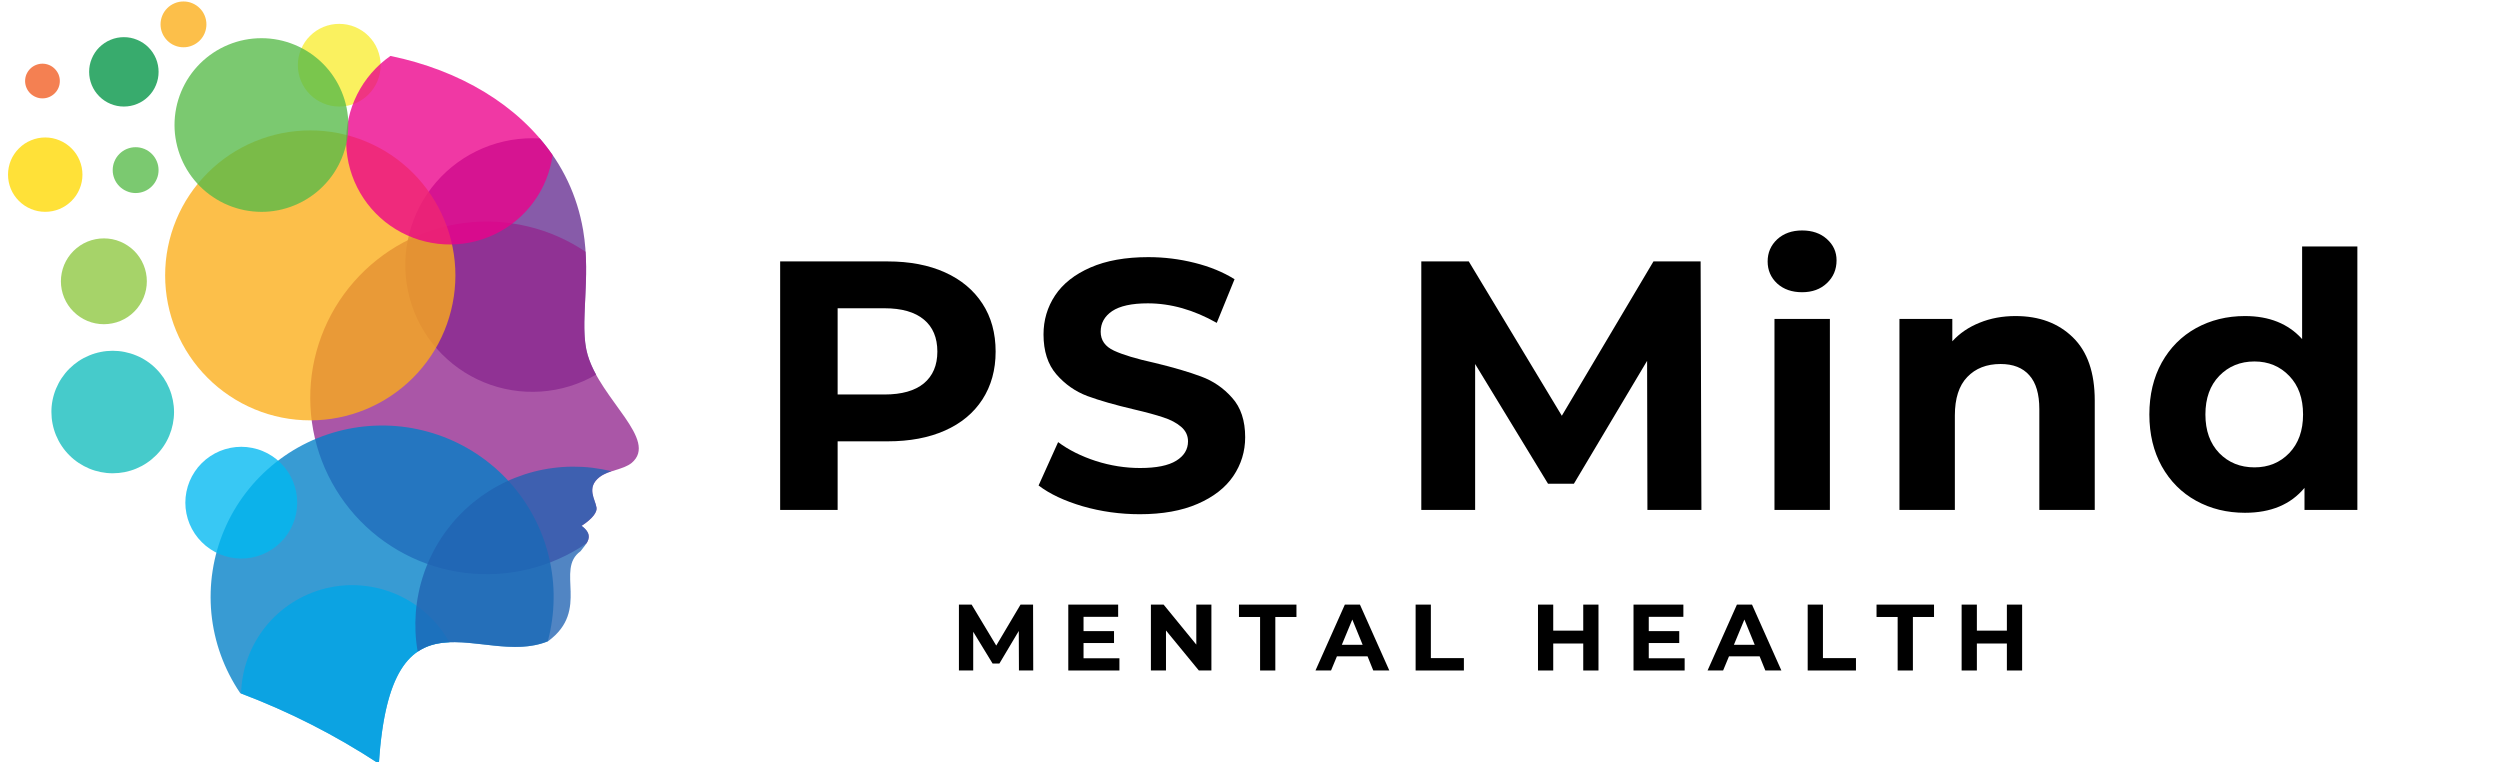 <svg xmlns="http://www.w3.org/2000/svg" xmlns:xlink="http://www.w3.org/1999/xlink" width="328" zoomAndPan="magnify" viewBox="0 0 246 75" height="100" preserveAspectRatio="xMidYMid meet" version="1.0"><defs><g/><clipPath id="b235850f08"><path d="M 30 21 L 62.949 21 L 62.949 57 L 30 57 Z M 30 21 " clip-rule="nonzero"/></clipPath><clipPath id="f6daf39e3c"><path d="M 0.699 13 L 9 13 L 9 21 L 0.699 21 Z M 0.699 13 " clip-rule="nonzero"/></clipPath><clipPath id="05f724d302"><path d="M 15 0.145 L 21 0.145 L 21 5 L 15 5 Z M 15 0.145 " clip-rule="nonzero"/></clipPath></defs><path fill="#f9ed32" d="M 33.379 10.484 C 33.648 10.484 33.914 10.461 34.176 10.406 C 34.438 10.355 34.691 10.277 34.938 10.176 C 35.188 10.074 35.422 9.949 35.645 9.801 C 35.867 9.652 36.07 9.484 36.262 9.293 C 36.449 9.105 36.617 8.898 36.766 8.68 C 36.914 8.457 37.043 8.223 37.145 7.977 C 37.246 7.727 37.324 7.473 37.375 7.211 C 37.43 6.949 37.453 6.688 37.453 6.418 C 37.453 6.152 37.43 5.887 37.375 5.625 C 37.324 5.363 37.246 5.109 37.145 4.863 C 37.043 4.613 36.918 4.379 36.77 4.156 C 36.621 3.938 36.453 3.73 36.266 3.543 C 36.074 3.352 35.871 3.184 35.648 3.035 C 35.426 2.887 35.191 2.762 34.945 2.656 C 34.695 2.555 34.441 2.477 34.18 2.426 C 33.918 2.375 33.652 2.348 33.387 2.348 C 33.117 2.348 32.855 2.371 32.59 2.422 C 32.328 2.477 32.074 2.551 31.828 2.652 C 31.578 2.754 31.344 2.879 31.121 3.027 C 30.898 3.176 30.695 3.344 30.504 3.535 C 30.316 3.723 30.145 3.926 29.996 4.148 C 29.848 4.371 29.723 4.605 29.621 4.852 C 29.516 5.098 29.438 5.352 29.387 5.613 C 29.332 5.875 29.309 6.141 29.309 6.406 C 29.309 6.676 29.332 6.941 29.387 7.203 C 29.438 7.465 29.516 7.719 29.617 7.965 C 29.719 8.215 29.844 8.449 29.992 8.672 C 30.141 8.895 30.309 9.098 30.5 9.289 C 30.688 9.477 30.895 9.648 31.117 9.797 C 31.34 9.945 31.574 10.07 31.82 10.172 C 32.066 10.277 32.324 10.352 32.586 10.406 C 32.848 10.457 33.113 10.484 33.379 10.484 Z M 33.379 10.484 " fill-opacity="0.78" fill-rule="evenodd"/><path fill="#662d91" d="M 53.113 13.625 C 55.371 16.234 56.793 19.242 57.379 22.641 C 58.203 27.465 56.945 31.934 57.828 34.934 C 58.035 35.605 58.312 36.25 58.656 36.863 C 58.246 37.102 57.82 37.32 57.383 37.512 C 56.941 37.703 56.496 37.867 56.039 38.008 C 55.582 38.148 55.117 38.262 54.648 38.348 C 54.18 38.434 53.703 38.496 53.227 38.527 C 52.75 38.559 52.273 38.566 51.797 38.543 C 51.32 38.523 50.844 38.473 50.371 38.395 C 49.902 38.32 49.434 38.215 48.977 38.086 C 48.516 37.957 48.062 37.801 47.621 37.617 C 47.18 37.438 46.75 37.23 46.332 37 C 45.914 36.77 45.508 36.516 45.121 36.238 C 44.73 35.961 44.359 35.66 44.004 35.34 C 43.648 35.023 43.312 34.684 42.996 34.324 C 42.684 33.965 42.387 33.59 42.113 33.199 C 41.844 32.805 41.594 32.398 41.367 31.98 C 41.141 31.559 40.941 31.125 40.762 30.684 C 40.586 30.238 40.438 29.785 40.312 29.324 C 40.188 28.863 40.09 28.398 40.02 27.926 C 39.949 27.453 39.906 26.977 39.891 26.5 C 39.875 26.023 39.887 25.547 39.922 25.07 C 39.961 24.594 40.027 24.121 40.121 23.652 C 40.215 23.188 40.332 22.723 40.48 22.27 C 40.625 21.816 40.797 21.371 40.992 20.934 C 41.191 20.5 41.414 20.078 41.656 19.668 C 41.902 19.258 42.172 18.863 42.461 18.484 C 42.754 18.105 43.066 17.746 43.398 17.402 C 43.73 17.059 44.082 16.734 44.449 16.434 C 44.82 16.129 45.207 15.852 45.609 15.59 C 46.008 15.332 46.426 15.098 46.855 14.887 C 47.281 14.676 47.723 14.488 48.172 14.328 C 48.621 14.168 49.082 14.035 49.547 13.926 C 50.012 13.816 50.48 13.738 50.957 13.684 C 51.434 13.629 51.906 13.602 52.387 13.602 C 52.621 13.602 52.871 13.609 53.113 13.625 Z M 53.113 13.625 " fill-opacity="0.78" fill-rule="evenodd"/><g clip-path="url(#b235850f08)"><path fill="#92278f" d="M 57.621 24.766 C 57.883 28.762 57.074 32.379 57.828 34.945 C 59.113 39.328 64.824 43.297 62.156 45.551 C 61.312 46.23 59.859 46.273 59.008 46.938 C 57.652 47.992 58.578 49.137 58.699 49.961 C 58.758 50.352 58.402 50.98 57.227 51.746 C 58.113 52.398 58.031 52.953 57.719 53.461 C 56.852 54.055 55.941 54.566 54.98 54.992 C 54.023 55.418 53.035 55.758 52.016 56.008 C 50.996 56.254 49.965 56.41 48.918 56.473 C 47.871 56.535 46.824 56.5 45.785 56.375 C 44.742 56.246 43.723 56.027 42.719 55.715 C 41.719 55.402 40.754 55.004 39.824 54.516 C 38.895 54.027 38.02 53.461 37.191 52.816 C 36.367 52.172 35.605 51.457 34.906 50.672 C 34.211 49.887 33.59 49.047 33.047 48.152 C 32.504 47.258 32.043 46.32 31.668 45.34 C 31.293 44.363 31.012 43.355 30.82 42.328 C 30.629 41.297 30.531 40.258 30.527 39.211 C 30.523 38.16 30.613 37.121 30.797 36.09 C 30.984 35.059 31.262 34.051 31.629 33.07 C 31.996 32.09 32.449 31.148 32.984 30.25 C 33.523 29.352 34.141 28.504 34.832 27.719 C 35.523 26.93 36.277 26.211 37.102 25.559 C 37.922 24.906 38.797 24.336 39.723 23.84 C 40.648 23.348 41.609 22.941 42.609 22.625 C 43.609 22.305 44.629 22.078 45.668 21.945 C 46.707 21.809 47.754 21.77 48.801 21.824 C 49.848 21.879 50.883 22.027 51.902 22.27 C 52.926 22.512 53.914 22.84 54.875 23.262 C 55.836 23.684 56.75 24.188 57.621 24.773 Z M 57.621 24.766 " fill-opacity="0.78" fill-rule="evenodd"/></g><path fill="#007fc6" d="M 53.902 63.105 C 47.305 65.789 38.473 56.789 37.281 75.145 C 32.992 72.328 28.445 70.02 23.645 68.211 C 23.246 67.629 22.891 67.023 22.57 66.398 C 22.25 65.77 21.969 65.125 21.73 64.465 C 21.488 63.805 21.293 63.129 21.137 62.441 C 20.98 61.758 20.871 61.062 20.801 60.363 C 20.734 59.664 20.711 58.961 20.73 58.258 C 20.75 57.555 20.812 56.855 20.922 56.16 C 21.027 55.465 21.18 54.777 21.371 54.102 C 21.566 53.426 21.801 52.762 22.078 52.117 C 22.352 51.469 22.668 50.84 23.023 50.234 C 23.379 49.625 23.77 49.043 24.199 48.484 C 24.625 47.926 25.086 47.395 25.582 46.895 C 26.078 46.391 26.602 45.926 27.152 45.488 C 27.707 45.055 28.285 44.652 28.887 44.289 C 29.492 43.926 30.113 43.602 30.758 43.316 C 31.402 43.031 32.062 42.789 32.738 42.586 C 33.41 42.383 34.094 42.223 34.789 42.105 C 35.484 41.988 36.184 41.914 36.887 41.887 C 37.59 41.855 38.293 41.871 38.996 41.926 C 39.699 41.984 40.395 42.086 41.082 42.234 C 41.773 42.379 42.449 42.566 43.117 42.797 C 43.781 43.023 44.43 43.297 45.062 43.605 C 45.695 43.918 46.305 44.266 46.891 44.652 C 47.48 45.043 48.043 45.465 48.578 45.922 C 49.113 46.379 49.617 46.867 50.09 47.387 C 50.562 47.91 51.004 48.457 51.41 49.031 C 51.812 49.609 52.18 50.207 52.512 50.828 C 52.84 51.449 53.133 52.09 53.383 52.746 C 53.633 53.406 53.84 54.078 54.004 54.762 C 54.172 55.445 54.293 56.137 54.371 56.836 C 54.453 57.535 54.488 58.234 54.477 58.938 C 54.469 59.641 54.418 60.344 54.32 61.039 C 54.223 61.738 54.086 62.426 53.902 63.105 Z M 53.902 63.105 " fill-opacity="0.78" fill-rule="evenodd"/><path fill="#01a6e6" d="M 44.215 63.199 C 40.73 63.344 37.918 65.348 37.281 75.145 C 33.016 72.348 28.496 70.043 23.727 68.238 C 23.738 67.645 23.801 67.055 23.914 66.469 C 24.023 65.883 24.18 65.312 24.387 64.754 C 24.59 64.191 24.84 63.652 25.133 63.137 C 25.426 62.617 25.758 62.125 26.129 61.66 C 26.504 61.195 26.91 60.766 27.355 60.367 C 27.801 59.969 28.273 59.613 28.773 59.293 C 29.277 58.973 29.805 58.695 30.352 58.461 C 30.898 58.227 31.461 58.035 32.039 57.895 C 32.621 57.754 33.207 57.656 33.801 57.609 C 34.395 57.562 34.988 57.566 35.582 57.617 C 36.176 57.668 36.762 57.766 37.34 57.91 C 37.918 58.059 38.48 58.25 39.027 58.488 C 39.574 58.727 40.098 59.008 40.598 59.332 C 41.098 59.652 41.566 60.016 42.008 60.418 C 42.449 60.816 42.855 61.25 43.227 61.719 C 43.598 62.184 43.926 62.68 44.215 63.199 Z M 44.215 63.199 " fill-opacity="0.78" fill-rule="evenodd"/><path fill="#2063b2" d="M 60.156 46.375 C 59.742 46.496 59.359 46.68 59.008 46.926 C 57.652 47.984 58.578 49.125 58.699 49.949 C 58.758 50.344 58.402 50.973 57.227 51.738 C 58.586 52.734 57.672 53.5 57.125 54.238 C 54.59 56.062 58.121 60.023 53.934 63.094 C 49.707 64.832 44.57 61.766 41.102 64.121 C 40.988 63.484 40.918 62.848 40.887 62.203 C 40.859 61.562 40.867 60.922 40.914 60.277 C 40.965 59.637 41.055 59 41.184 58.371 C 41.309 57.738 41.477 57.121 41.684 56.508 C 41.887 55.898 42.129 55.305 42.41 54.727 C 42.688 54.145 43 53.586 43.352 53.043 C 43.699 52.504 44.082 51.984 44.492 51.492 C 44.906 50.996 45.348 50.531 45.82 50.094 C 46.293 49.652 46.789 49.246 47.309 48.867 C 47.832 48.492 48.375 48.148 48.938 47.84 C 49.504 47.527 50.086 47.254 50.684 47.016 C 51.281 46.781 51.895 46.578 52.516 46.418 C 53.141 46.254 53.77 46.133 54.41 46.051 C 55.047 45.965 55.691 45.922 56.336 45.918 C 56.977 45.914 57.621 45.949 58.262 46.023 C 58.898 46.102 59.531 46.215 60.156 46.371 Z M 60.156 46.375 " fill-opacity="0.78" fill-rule="evenodd"/><path fill="#12bcbc" d="M 11.09 46.57 C 11.484 46.57 11.875 46.531 12.266 46.457 C 12.652 46.379 13.031 46.266 13.398 46.113 C 13.766 45.961 14.113 45.777 14.441 45.555 C 14.77 45.336 15.074 45.086 15.355 44.805 C 15.637 44.527 15.887 44.223 16.105 43.895 C 16.328 43.562 16.512 43.219 16.664 42.852 C 16.816 42.484 16.93 42.109 17.008 41.719 C 17.086 41.332 17.125 40.941 17.125 40.543 C 17.125 40.148 17.086 39.758 17.008 39.367 C 16.93 38.98 16.816 38.602 16.664 38.238 C 16.512 37.871 16.328 37.523 16.109 37.195 C 15.887 36.867 15.637 36.562 15.355 36.281 C 15.078 36 14.773 35.75 14.441 35.531 C 14.113 35.312 13.766 35.125 13.398 34.977 C 13.031 34.824 12.656 34.711 12.266 34.633 C 11.879 34.555 11.484 34.516 11.09 34.516 C 10.695 34.516 10.301 34.555 9.914 34.633 C 9.523 34.711 9.145 34.824 8.781 34.977 C 8.414 35.129 8.066 35.312 7.738 35.531 C 7.406 35.754 7.102 36.004 6.824 36.281 C 6.543 36.562 6.293 36.867 6.074 37.195 C 5.852 37.527 5.668 37.875 5.516 38.238 C 5.363 38.605 5.25 38.98 5.172 39.371 C 5.094 39.758 5.055 40.148 5.059 40.547 C 5.059 40.941 5.098 41.332 5.176 41.719 C 5.254 42.109 5.367 42.484 5.52 42.848 C 5.672 43.215 5.855 43.562 6.078 43.891 C 6.297 44.219 6.547 44.523 6.828 44.801 C 7.105 45.082 7.41 45.332 7.742 45.551 C 8.07 45.77 8.418 45.957 8.781 46.109 C 9.148 46.262 9.523 46.375 9.914 46.453 C 10.301 46.531 10.691 46.57 11.09 46.57 Z M 11.09 46.57 " fill-opacity="0.78" fill-rule="evenodd"/><path fill="#00b9f1" d="M 23.727 54.961 C 24.086 54.961 24.445 54.926 24.801 54.859 C 25.156 54.789 25.5 54.684 25.832 54.547 C 26.168 54.41 26.484 54.242 26.785 54.043 C 27.09 53.84 27.367 53.613 27.621 53.359 C 27.879 53.105 28.109 52.828 28.309 52.527 C 28.512 52.227 28.68 51.91 28.82 51.578 C 28.961 51.242 29.066 50.898 29.137 50.547 C 29.207 50.191 29.242 49.836 29.242 49.473 C 29.246 49.113 29.211 48.754 29.141 48.398 C 29.07 48.047 28.965 47.703 28.828 47.367 C 28.691 47.035 28.523 46.715 28.32 46.414 C 28.121 46.113 27.895 45.836 27.637 45.582 C 27.383 45.324 27.105 45.098 26.805 44.895 C 26.504 44.695 26.188 44.523 25.852 44.387 C 25.52 44.246 25.176 44.145 24.82 44.074 C 24.465 44 24.109 43.965 23.746 43.965 C 23.383 43.965 23.027 44 22.672 44.07 C 22.316 44.141 21.973 44.246 21.637 44.383 C 21.305 44.52 20.988 44.691 20.688 44.891 C 20.387 45.09 20.105 45.32 19.852 45.574 C 19.594 45.828 19.367 46.105 19.168 46.406 C 18.965 46.707 18.797 47.023 18.656 47.359 C 18.52 47.691 18.414 48.035 18.344 48.391 C 18.273 48.742 18.238 49.102 18.238 49.465 C 18.238 49.824 18.273 50.18 18.344 50.531 C 18.414 50.887 18.52 51.23 18.656 51.562 C 18.797 51.895 18.965 52.211 19.164 52.508 C 19.363 52.809 19.594 53.086 19.848 53.34 C 20.102 53.598 20.379 53.824 20.676 54.023 C 20.977 54.227 21.293 54.395 21.625 54.535 C 21.957 54.672 22.301 54.777 22.656 54.852 C 23.008 54.922 23.363 54.957 23.727 54.961 Z M 23.727 54.961 " fill-opacity="0.78" fill-rule="evenodd"/><path fill="#8dc63f" d="M 10.219 31.902 C 10.496 31.902 10.773 31.875 11.047 31.82 C 11.316 31.77 11.582 31.688 11.84 31.582 C 12.094 31.477 12.34 31.344 12.57 31.191 C 12.801 31.039 13.016 30.863 13.211 30.664 C 13.406 30.469 13.582 30.258 13.734 30.027 C 13.891 29.797 14.02 29.551 14.125 29.297 C 14.234 29.039 14.312 28.773 14.367 28.504 C 14.422 28.23 14.449 27.957 14.449 27.68 C 14.449 27.402 14.422 27.125 14.367 26.855 C 14.312 26.582 14.234 26.32 14.125 26.062 C 14.02 25.805 13.891 25.562 13.734 25.332 C 13.582 25.102 13.406 24.887 13.211 24.691 C 13.012 24.496 12.801 24.32 12.566 24.168 C 12.336 24.012 12.094 23.883 11.836 23.777 C 11.582 23.672 11.316 23.59 11.043 23.535 C 10.77 23.484 10.496 23.457 10.219 23.457 C 9.941 23.457 9.664 23.484 9.395 23.539 C 9.121 23.594 8.855 23.672 8.602 23.777 C 8.344 23.883 8.102 24.016 7.871 24.168 C 7.641 24.324 7.426 24.5 7.23 24.695 C 7.031 24.891 6.859 25.105 6.703 25.336 C 6.551 25.566 6.418 25.809 6.312 26.066 C 6.207 26.32 6.129 26.586 6.074 26.859 C 6.02 27.129 5.992 27.406 5.992 27.684 C 5.992 27.961 6.02 28.234 6.074 28.504 C 6.129 28.777 6.211 29.043 6.316 29.297 C 6.422 29.555 6.555 29.797 6.707 30.027 C 6.863 30.258 7.035 30.469 7.234 30.664 C 7.43 30.863 7.645 31.035 7.875 31.191 C 8.105 31.344 8.348 31.473 8.605 31.582 C 8.859 31.688 9.125 31.766 9.395 31.82 C 9.668 31.875 9.941 31.902 10.219 31.902 Z M 10.219 31.902 " fill-opacity="0.78" fill-rule="evenodd"/><g clip-path="url(#f6daf39e3c)"><path fill="#ffd900" d="M 8.113 17.188 C 8.113 17.672 8.02 18.137 7.832 18.586 C 7.648 19.035 7.383 19.43 7.039 19.773 C 6.695 20.113 6.301 20.379 5.852 20.566 C 5.402 20.75 4.938 20.844 4.449 20.844 C 3.965 20.844 3.496 20.75 3.051 20.566 C 2.602 20.379 2.203 20.113 1.863 19.773 C 1.52 19.43 1.254 19.035 1.066 18.586 C 0.883 18.137 0.789 17.672 0.789 17.188 C 0.789 16.703 0.883 16.234 1.066 15.785 C 1.254 15.34 1.52 14.941 1.863 14.602 C 2.203 14.258 2.602 13.992 3.051 13.809 C 3.496 13.621 3.965 13.527 4.449 13.527 C 4.938 13.527 5.402 13.621 5.852 13.809 C 6.301 13.992 6.695 14.258 7.039 14.602 C 7.383 14.941 7.648 15.34 7.832 15.785 C 8.02 16.234 8.113 16.703 8.113 17.188 Z M 8.113 17.188 " fill-opacity="0.78" fill-rule="nonzero"/></g><path fill="#009444" d="M 12.184 10.484 C 12.641 10.484 13.074 10.398 13.492 10.227 C 13.914 10.055 14.281 9.809 14.602 9.488 C 14.926 9.168 15.172 8.797 15.344 8.379 C 15.52 7.961 15.605 7.527 15.605 7.074 C 15.605 6.621 15.52 6.184 15.348 5.766 C 15.172 5.348 14.926 4.977 14.605 4.656 C 14.285 4.336 13.914 4.09 13.496 3.918 C 13.078 3.742 12.641 3.656 12.188 3.656 C 11.734 3.656 11.301 3.742 10.879 3.918 C 10.461 4.09 10.094 4.336 9.77 4.656 C 9.449 4.977 9.203 5.348 9.031 5.766 C 8.855 6.184 8.77 6.617 8.77 7.07 C 8.77 7.523 8.859 7.957 9.031 8.375 C 9.203 8.793 9.453 9.164 9.773 9.484 C 10.094 9.805 10.461 10.051 10.879 10.223 C 11.297 10.398 11.734 10.484 12.184 10.484 Z M 12.184 10.484 " fill-opacity="0.78" fill-rule="evenodd"/><path fill="#56ba48" d="M 13.344 18.996 C 13.645 18.996 13.934 18.938 14.211 18.824 C 14.484 18.711 14.73 18.547 14.941 18.336 C 15.152 18.125 15.316 17.879 15.43 17.602 C 15.547 17.328 15.602 17.039 15.602 16.738 C 15.602 16.441 15.547 16.152 15.43 15.875 C 15.316 15.602 15.152 15.355 14.941 15.145 C 14.73 14.934 14.484 14.77 14.211 14.656 C 13.934 14.543 13.645 14.484 13.344 14.484 C 13.047 14.484 12.758 14.543 12.48 14.656 C 12.203 14.77 11.961 14.934 11.75 15.145 C 11.539 15.355 11.375 15.602 11.262 15.875 C 11.145 16.152 11.09 16.441 11.09 16.738 C 11.09 17.039 11.145 17.324 11.262 17.602 C 11.375 17.879 11.539 18.121 11.75 18.332 C 11.961 18.543 12.207 18.707 12.484 18.82 C 12.758 18.938 13.047 18.996 13.344 18.996 Z M 13.344 18.996 " fill-opacity="0.78" fill-rule="evenodd"/><g clip-path="url(#05f724d302)"><path fill="#fbad17" d="M 18.055 4.652 C 18.355 4.652 18.641 4.598 18.918 4.48 C 19.195 4.367 19.438 4.203 19.652 3.992 C 19.863 3.781 20.027 3.539 20.141 3.262 C 20.254 2.984 20.312 2.699 20.312 2.398 C 20.312 2.098 20.254 1.812 20.141 1.535 C 20.027 1.258 19.863 1.016 19.652 0.805 C 19.438 0.594 19.195 0.43 18.918 0.316 C 18.641 0.199 18.355 0.145 18.055 0.145 C 17.754 0.145 17.469 0.199 17.191 0.316 C 16.914 0.43 16.668 0.594 16.457 0.805 C 16.246 1.016 16.082 1.258 15.969 1.535 C 15.855 1.812 15.797 2.098 15.797 2.398 C 15.797 2.699 15.855 2.984 15.969 3.262 C 16.086 3.535 16.25 3.781 16.461 3.992 C 16.672 4.203 16.914 4.367 17.191 4.48 C 17.469 4.594 17.754 4.652 18.055 4.652 Z M 18.055 4.652 " fill-opacity="0.78" fill-rule="evenodd"/></g><path fill="#f15c22" d="M 4.188 9.68 C 4.414 9.68 4.629 9.637 4.84 9.547 C 5.047 9.461 5.23 9.336 5.391 9.176 C 5.551 9.016 5.676 8.832 5.762 8.621 C 5.848 8.414 5.887 8.195 5.887 7.969 C 5.887 7.742 5.844 7.527 5.758 7.316 C 5.668 7.109 5.543 6.926 5.383 6.766 C 5.223 6.605 5.039 6.48 4.828 6.395 C 4.621 6.309 4.402 6.266 4.176 6.266 C 3.949 6.266 3.73 6.312 3.523 6.398 C 3.312 6.484 3.129 6.609 2.969 6.77 C 2.809 6.93 2.688 7.113 2.598 7.32 C 2.512 7.531 2.469 7.75 2.469 7.973 C 2.469 8.203 2.516 8.418 2.602 8.629 C 2.688 8.84 2.812 9.023 2.973 9.184 C 3.137 9.344 3.32 9.465 3.531 9.551 C 3.742 9.641 3.961 9.684 4.188 9.68 Z M 4.188 9.68 " fill-opacity="0.78" fill-rule="evenodd"/><path fill="#fbad17" d="M 44.812 27.098 C 44.812 28.035 44.719 28.961 44.535 29.879 C 44.352 30.801 44.082 31.691 43.723 32.559 C 43.363 33.422 42.926 34.246 42.402 35.023 C 41.883 35.801 41.289 36.523 40.629 37.184 C 39.965 37.848 39.242 38.438 38.465 38.957 C 37.684 39.48 36.859 39.918 35.996 40.277 C 35.129 40.637 34.234 40.906 33.316 41.09 C 32.395 41.273 31.469 41.363 30.531 41.363 C 29.594 41.363 28.664 41.273 27.742 41.09 C 26.824 40.906 25.93 40.637 25.066 40.277 C 24.199 39.918 23.375 39.48 22.598 38.957 C 21.816 38.438 21.094 37.848 20.434 37.184 C 19.77 36.523 19.176 35.801 18.656 35.023 C 18.133 34.246 17.695 33.422 17.336 32.559 C 16.977 31.691 16.707 30.801 16.523 29.879 C 16.34 28.961 16.25 28.035 16.25 27.098 C 16.25 26.16 16.34 25.234 16.523 24.316 C 16.707 23.395 16.977 22.504 17.336 21.637 C 17.695 20.773 18.133 19.949 18.656 19.172 C 19.176 18.395 19.77 17.672 20.434 17.012 C 21.094 16.348 21.816 15.758 22.598 15.234 C 23.375 14.715 24.199 14.277 25.066 13.918 C 25.93 13.559 26.824 13.289 27.742 13.105 C 28.664 12.922 29.594 12.832 30.531 12.832 C 31.469 12.832 32.395 12.922 33.316 13.105 C 34.234 13.289 35.129 13.559 35.996 13.918 C 36.859 14.277 37.684 14.715 38.465 15.234 C 39.242 15.758 39.965 16.348 40.629 17.012 C 41.289 17.672 41.883 18.395 42.402 19.172 C 42.926 19.949 43.363 20.773 43.723 21.637 C 44.082 22.504 44.352 23.395 44.535 24.316 C 44.719 25.234 44.812 26.16 44.812 27.098 Z M 44.812 27.098 " fill-opacity="0.78" fill-rule="nonzero"/><path fill="#ec008b" d="M 38.418 5.504 C 45.262 6.914 50.996 10.34 54.379 15.266 C 54.32 15.684 54.234 16.094 54.125 16.504 C 54.016 16.91 53.883 17.309 53.723 17.699 C 53.566 18.09 53.383 18.469 53.176 18.836 C 52.973 19.203 52.742 19.559 52.492 19.898 C 52.242 20.238 51.973 20.562 51.684 20.867 C 51.395 21.172 51.086 21.461 50.762 21.727 C 50.434 21.996 50.094 22.242 49.738 22.469 C 49.379 22.695 49.012 22.898 48.629 23.078 C 48.25 23.258 47.859 23.414 47.457 23.547 C 47.055 23.68 46.648 23.785 46.234 23.867 C 45.82 23.945 45.402 24.004 44.98 24.031 C 44.562 24.062 44.141 24.066 43.719 24.043 C 43.297 24.02 42.879 23.973 42.465 23.895 C 42.047 23.82 41.637 23.723 41.234 23.598 C 40.832 23.473 40.438 23.32 40.055 23.148 C 39.672 22.973 39.297 22.777 38.938 22.555 C 38.578 22.336 38.234 22.094 37.902 21.832 C 37.574 21.57 37.262 21.285 36.965 20.984 C 36.672 20.684 36.395 20.367 36.141 20.031 C 35.887 19.695 35.652 19.344 35.441 18.98 C 35.227 18.613 35.039 18.238 34.875 17.852 C 34.711 17.461 34.57 17.066 34.453 16.66 C 34.336 16.254 34.246 15.844 34.184 15.43 C 34.117 15.012 34.078 14.594 34.066 14.172 C 34.051 13.75 34.066 13.328 34.105 12.91 C 34.145 12.488 34.211 12.074 34.301 11.664 C 34.391 11.25 34.508 10.848 34.648 10.449 C 34.789 10.051 34.957 9.664 35.145 9.289 C 35.336 8.91 35.547 8.547 35.781 8.195 C 36.016 7.848 36.27 7.512 36.547 7.191 C 36.82 6.875 37.117 6.574 37.43 6.289 C 37.742 6.008 38.074 5.746 38.418 5.504 Z M 38.418 5.504 " fill-opacity="0.78" fill-rule="evenodd"/><path fill="#56ba48" d="M 25.723 20.848 C 26.281 20.848 26.84 20.793 27.391 20.684 C 27.941 20.574 28.477 20.41 28.996 20.195 C 29.516 19.98 30.008 19.719 30.473 19.406 C 30.941 19.098 31.375 18.742 31.77 18.344 C 32.168 17.949 32.523 17.516 32.836 17.051 C 33.148 16.586 33.41 16.094 33.625 15.574 C 33.84 15.055 34.004 14.52 34.113 13.973 C 34.223 13.422 34.277 12.863 34.277 12.305 C 34.277 11.742 34.223 11.188 34.113 10.637 C 34.004 10.086 33.84 9.551 33.625 9.035 C 33.41 8.516 33.148 8.023 32.836 7.559 C 32.523 7.09 32.172 6.66 31.773 6.262 C 31.375 5.863 30.945 5.512 30.477 5.199 C 30.012 4.887 29.516 4.625 29 4.41 C 28.48 4.195 27.945 4.031 27.395 3.922 C 26.844 3.812 26.285 3.758 25.727 3.758 C 25.164 3.758 24.605 3.812 24.055 3.922 C 23.504 4.031 22.969 4.195 22.453 4.41 C 21.934 4.625 21.441 4.887 20.973 5.199 C 20.508 5.512 20.074 5.863 19.676 6.262 C 19.281 6.656 18.926 7.09 18.613 7.555 C 18.301 8.023 18.039 8.516 17.824 9.031 C 17.609 9.551 17.445 10.086 17.336 10.637 C 17.227 11.188 17.172 11.742 17.172 12.301 C 17.172 12.863 17.227 13.418 17.34 13.969 C 17.449 14.516 17.609 15.051 17.828 15.57 C 18.043 16.086 18.305 16.578 18.617 17.043 C 18.93 17.512 19.285 17.941 19.68 18.34 C 20.078 18.734 20.508 19.09 20.977 19.398 C 21.441 19.711 21.934 19.977 22.453 20.191 C 22.969 20.406 23.504 20.57 24.055 20.68 C 24.605 20.789 25.16 20.844 25.723 20.848 Z M 25.723 20.848 " fill-opacity="0.78" fill-rule="evenodd"/><g fill="#000000" fill-opacity="1"><g transform="translate(73.861, 50.177)"><g><path d="M 13.484 -24.453 C 15.648 -24.453 17.531 -24.094 19.125 -23.375 C 20.719 -22.656 21.945 -21.629 22.812 -20.297 C 23.676 -18.973 24.109 -17.398 24.109 -15.578 C 24.109 -13.785 23.676 -12.219 22.812 -10.875 C 21.945 -9.539 20.719 -8.52 19.125 -7.812 C 17.531 -7.102 15.648 -6.75 13.484 -6.75 L 8.562 -6.75 L 8.562 0 L 2.906 0 L 2.906 -24.453 Z M 13.172 -11.359 C 14.867 -11.359 16.16 -11.723 17.047 -12.453 C 17.93 -13.191 18.375 -14.234 18.375 -15.578 C 18.375 -16.953 17.93 -18.004 17.047 -18.734 C 16.16 -19.473 14.867 -19.844 13.172 -19.844 L 8.562 -19.844 L 8.562 -11.359 Z M 13.172 -11.359 "/></g></g></g><g fill="#000000" fill-opacity="1"><g transform="translate(101.213, 50.177)"><g><path d="M 10.938 0.422 C 9 0.422 7.129 0.16 5.328 -0.359 C 3.523 -0.891 2.078 -1.57 0.984 -2.406 L 2.906 -6.672 C 3.945 -5.898 5.188 -5.281 6.625 -4.812 C 8.07 -4.352 9.52 -4.125 10.969 -4.125 C 12.57 -4.125 13.758 -4.363 14.531 -4.844 C 15.301 -5.32 15.688 -5.957 15.688 -6.75 C 15.688 -7.32 15.457 -7.801 15 -8.188 C 14.551 -8.57 13.969 -8.879 13.25 -9.109 C 12.539 -9.348 11.582 -9.609 10.375 -9.891 C 8.508 -10.328 6.984 -10.766 5.797 -11.203 C 4.609 -11.648 3.586 -12.363 2.734 -13.344 C 1.891 -14.32 1.469 -15.629 1.469 -17.266 C 1.469 -18.68 1.848 -19.961 2.609 -21.109 C 3.379 -22.266 4.539 -23.18 6.094 -23.859 C 7.645 -24.535 9.539 -24.875 11.781 -24.875 C 13.332 -24.875 14.852 -24.688 16.344 -24.312 C 17.844 -23.938 19.148 -23.398 20.266 -22.703 L 18.516 -18.406 C 16.254 -19.688 13.992 -20.328 11.734 -20.328 C 10.148 -20.328 8.977 -20.07 8.219 -19.562 C 7.469 -19.051 7.094 -18.375 7.094 -17.531 C 7.094 -16.695 7.531 -16.078 8.406 -15.672 C 9.281 -15.266 10.613 -14.863 12.406 -14.469 C 14.27 -14.02 15.797 -13.57 16.984 -13.125 C 18.172 -12.688 19.188 -11.988 20.031 -11.031 C 20.883 -10.082 21.312 -8.789 21.312 -7.156 C 21.312 -5.758 20.922 -4.484 20.141 -3.328 C 19.359 -2.18 18.188 -1.27 16.625 -0.594 C 15.07 0.082 13.176 0.422 10.938 0.422 Z M 10.938 0.422 "/></g></g></g><g fill="#000000" fill-opacity="1"><g transform="translate(125.282, 50.177)"><g/></g></g><g fill="#000000" fill-opacity="1"><g transform="translate(136.95, 50.177)"><g><path d="M 25.156 0 L 25.125 -14.672 L 17.922 -2.578 L 15.375 -2.578 L 8.203 -14.359 L 8.203 0 L 2.906 0 L 2.906 -24.453 L 7.578 -24.453 L 16.734 -9.266 L 25.75 -24.453 L 30.391 -24.453 L 30.469 0 Z M 25.156 0 "/></g></g></g><g fill="#000000" fill-opacity="1"><g transform="translate(172.092, 50.177)"><g><path d="M 2.516 -18.797 L 7.969 -18.797 L 7.969 0 L 2.516 0 Z M 5.234 -21.422 C 4.234 -21.422 3.414 -21.707 2.781 -22.281 C 2.156 -22.863 1.844 -23.586 1.844 -24.453 C 1.844 -25.316 2.156 -26.039 2.781 -26.625 C 3.414 -27.207 4.234 -27.5 5.234 -27.5 C 6.234 -27.5 7.047 -27.219 7.672 -26.656 C 8.305 -26.094 8.625 -25.395 8.625 -24.562 C 8.625 -23.656 8.305 -22.906 7.672 -22.312 C 7.047 -21.719 6.234 -21.422 5.234 -21.422 Z M 5.234 -21.422 "/></g></g></g><g fill="#000000" fill-opacity="1"><g transform="translate(184.389, 50.177)"><g><path d="M 13.938 -19.078 C 16.27 -19.078 18.148 -18.379 19.578 -16.984 C 21.016 -15.586 21.734 -13.516 21.734 -10.766 L 21.734 0 L 16.281 0 L 16.281 -9.922 C 16.281 -11.41 15.953 -12.52 15.297 -13.25 C 14.648 -13.988 13.707 -14.359 12.469 -14.359 C 11.094 -14.359 10 -13.93 9.188 -13.078 C 8.375 -12.234 7.969 -10.973 7.969 -9.297 L 7.969 0 L 2.516 0 L 2.516 -18.797 L 7.719 -18.797 L 7.719 -16.594 C 8.438 -17.383 9.332 -17.992 10.406 -18.422 C 11.477 -18.859 12.656 -19.078 13.938 -19.078 Z M 13.938 -19.078 "/></g></g></g><g fill="#000000" fill-opacity="1"><g transform="translate(210.309, 50.177)"><g><path d="M 21.656 -25.922 L 21.656 0 L 16.453 0 L 16.453 -2.172 C 15.098 -0.535 13.145 0.281 10.594 0.281 C 8.82 0.281 7.219 -0.113 5.781 -0.906 C 4.352 -1.695 3.227 -2.828 2.406 -4.297 C 1.594 -5.766 1.188 -7.461 1.188 -9.391 C 1.188 -11.328 1.594 -13.031 2.406 -14.5 C 3.227 -15.969 4.352 -17.098 5.781 -17.891 C 7.219 -18.68 8.82 -19.078 10.594 -19.078 C 12.988 -19.078 14.863 -18.32 16.219 -16.812 L 16.219 -25.922 Z M 11.531 -4.188 C 12.906 -4.188 14.047 -4.656 14.953 -5.594 C 15.859 -6.539 16.312 -7.805 16.312 -9.391 C 16.312 -10.984 15.859 -12.25 14.953 -13.188 C 14.047 -14.133 12.906 -14.609 11.531 -14.609 C 10.133 -14.609 8.977 -14.133 8.062 -13.188 C 7.156 -12.25 6.703 -10.984 6.703 -9.391 C 6.703 -7.805 7.156 -6.539 8.062 -5.594 C 8.977 -4.656 10.133 -4.188 11.531 -4.188 Z M 11.531 -4.188 "/></g></g></g><g fill="#000000" fill-opacity="1"><g transform="translate(93.592, 65.977)"><g><path d="M 6.672 0 L 6.656 -3.891 L 4.75 -0.688 L 4.078 -0.688 L 2.172 -3.812 L 2.172 0 L 0.766 0 L 0.766 -6.484 L 2.016 -6.484 L 4.438 -2.453 L 6.828 -6.484 L 8.062 -6.484 L 8.078 0 Z M 6.672 0 "/></g></g></g><g fill="#000000" fill-opacity="1"><g transform="translate(104.354, 65.977)"><g><path d="M 5.797 -1.203 L 5.797 0 L 0.766 0 L 0.766 -6.484 L 5.672 -6.484 L 5.672 -5.281 L 2.266 -5.281 L 2.266 -3.875 L 5.266 -3.875 L 5.266 -2.703 L 2.266 -2.703 L 2.266 -1.203 Z M 5.797 -1.203 "/></g></g></g><g fill="#000000" fill-opacity="1"><g transform="translate(112.483, 65.977)"><g><path d="M 6.719 -6.484 L 6.719 0 L 5.484 0 L 2.25 -3.938 L 2.25 0 L 0.766 0 L 0.766 -6.484 L 2.016 -6.484 L 5.234 -2.547 L 5.234 -6.484 Z M 6.719 -6.484 "/></g></g></g><g fill="#000000" fill-opacity="1"><g transform="translate(121.883, 65.977)"><g><path d="M 2.109 -5.266 L 0.031 -5.266 L 0.031 -6.484 L 5.688 -6.484 L 5.688 -5.266 L 3.609 -5.266 L 3.609 0 L 2.109 0 Z M 2.109 -5.266 "/></g></g></g><g fill="#000000" fill-opacity="1"><g transform="translate(129.521, 65.977)"><g><path d="M 5.047 -1.391 L 2.031 -1.391 L 1.453 0 L -0.078 0 L 2.812 -6.484 L 4.297 -6.484 L 7.188 0 L 5.609 0 Z M 4.562 -2.531 L 3.547 -5.016 L 2.516 -2.531 Z M 4.562 -2.531 "/></g></g></g><g fill="#000000" fill-opacity="1"><g transform="translate(138.531, 65.977)"><g><path d="M 0.766 -6.484 L 2.266 -6.484 L 2.266 -1.219 L 5.516 -1.219 L 5.516 0 L 0.766 0 Z M 0.766 -6.484 "/></g></g></g><g fill="#000000" fill-opacity="1"><g transform="translate(146.04, 65.977)"><g/></g></g><g fill="#000000" fill-opacity="1"><g transform="translate(150.572, 65.977)"><g><path d="M 6.719 -6.484 L 6.719 0 L 5.219 0 L 5.219 -2.656 L 2.266 -2.656 L 2.266 0 L 0.766 0 L 0.766 -6.484 L 2.266 -6.484 L 2.266 -3.922 L 5.219 -3.922 L 5.219 -6.484 Z M 6.719 -6.484 "/></g></g></g><g fill="#000000" fill-opacity="1"><g transform="translate(159.972, 65.977)"><g><path d="M 5.797 -1.203 L 5.797 0 L 0.766 0 L 0.766 -6.484 L 5.672 -6.484 L 5.672 -5.281 L 2.266 -5.281 L 2.266 -3.875 L 5.266 -3.875 L 5.266 -2.703 L 2.266 -2.703 L 2.266 -1.203 Z M 5.797 -1.203 "/></g></g></g><g fill="#000000" fill-opacity="1"><g transform="translate(168.101, 65.977)"><g><path d="M 5.047 -1.391 L 2.031 -1.391 L 1.453 0 L -0.078 0 L 2.812 -6.484 L 4.297 -6.484 L 7.188 0 L 5.609 0 Z M 4.562 -2.531 L 3.547 -5.016 L 2.516 -2.531 Z M 4.562 -2.531 "/></g></g></g><g fill="#000000" fill-opacity="1"><g transform="translate(177.111, 65.977)"><g><path d="M 0.766 -6.484 L 2.266 -6.484 L 2.266 -1.219 L 5.516 -1.219 L 5.516 0 L 0.766 0 Z M 0.766 -6.484 "/></g></g></g><g fill="#000000" fill-opacity="1"><g transform="translate(184.62, 65.977)"><g><path d="M 2.109 -5.266 L 0.031 -5.266 L 0.031 -6.484 L 5.688 -6.484 L 5.688 -5.266 L 3.609 -5.266 L 3.609 0 L 2.109 0 Z M 2.109 -5.266 "/></g></g></g><g fill="#000000" fill-opacity="1"><g transform="translate(192.258, 65.977)"><g><path d="M 6.719 -6.484 L 6.719 0 L 5.219 0 L 5.219 -2.656 L 2.266 -2.656 L 2.266 0 L 0.766 0 L 0.766 -6.484 L 2.266 -6.484 L 2.266 -3.922 L 5.219 -3.922 L 5.219 -6.484 Z M 6.719 -6.484 "/></g></g></g></svg>